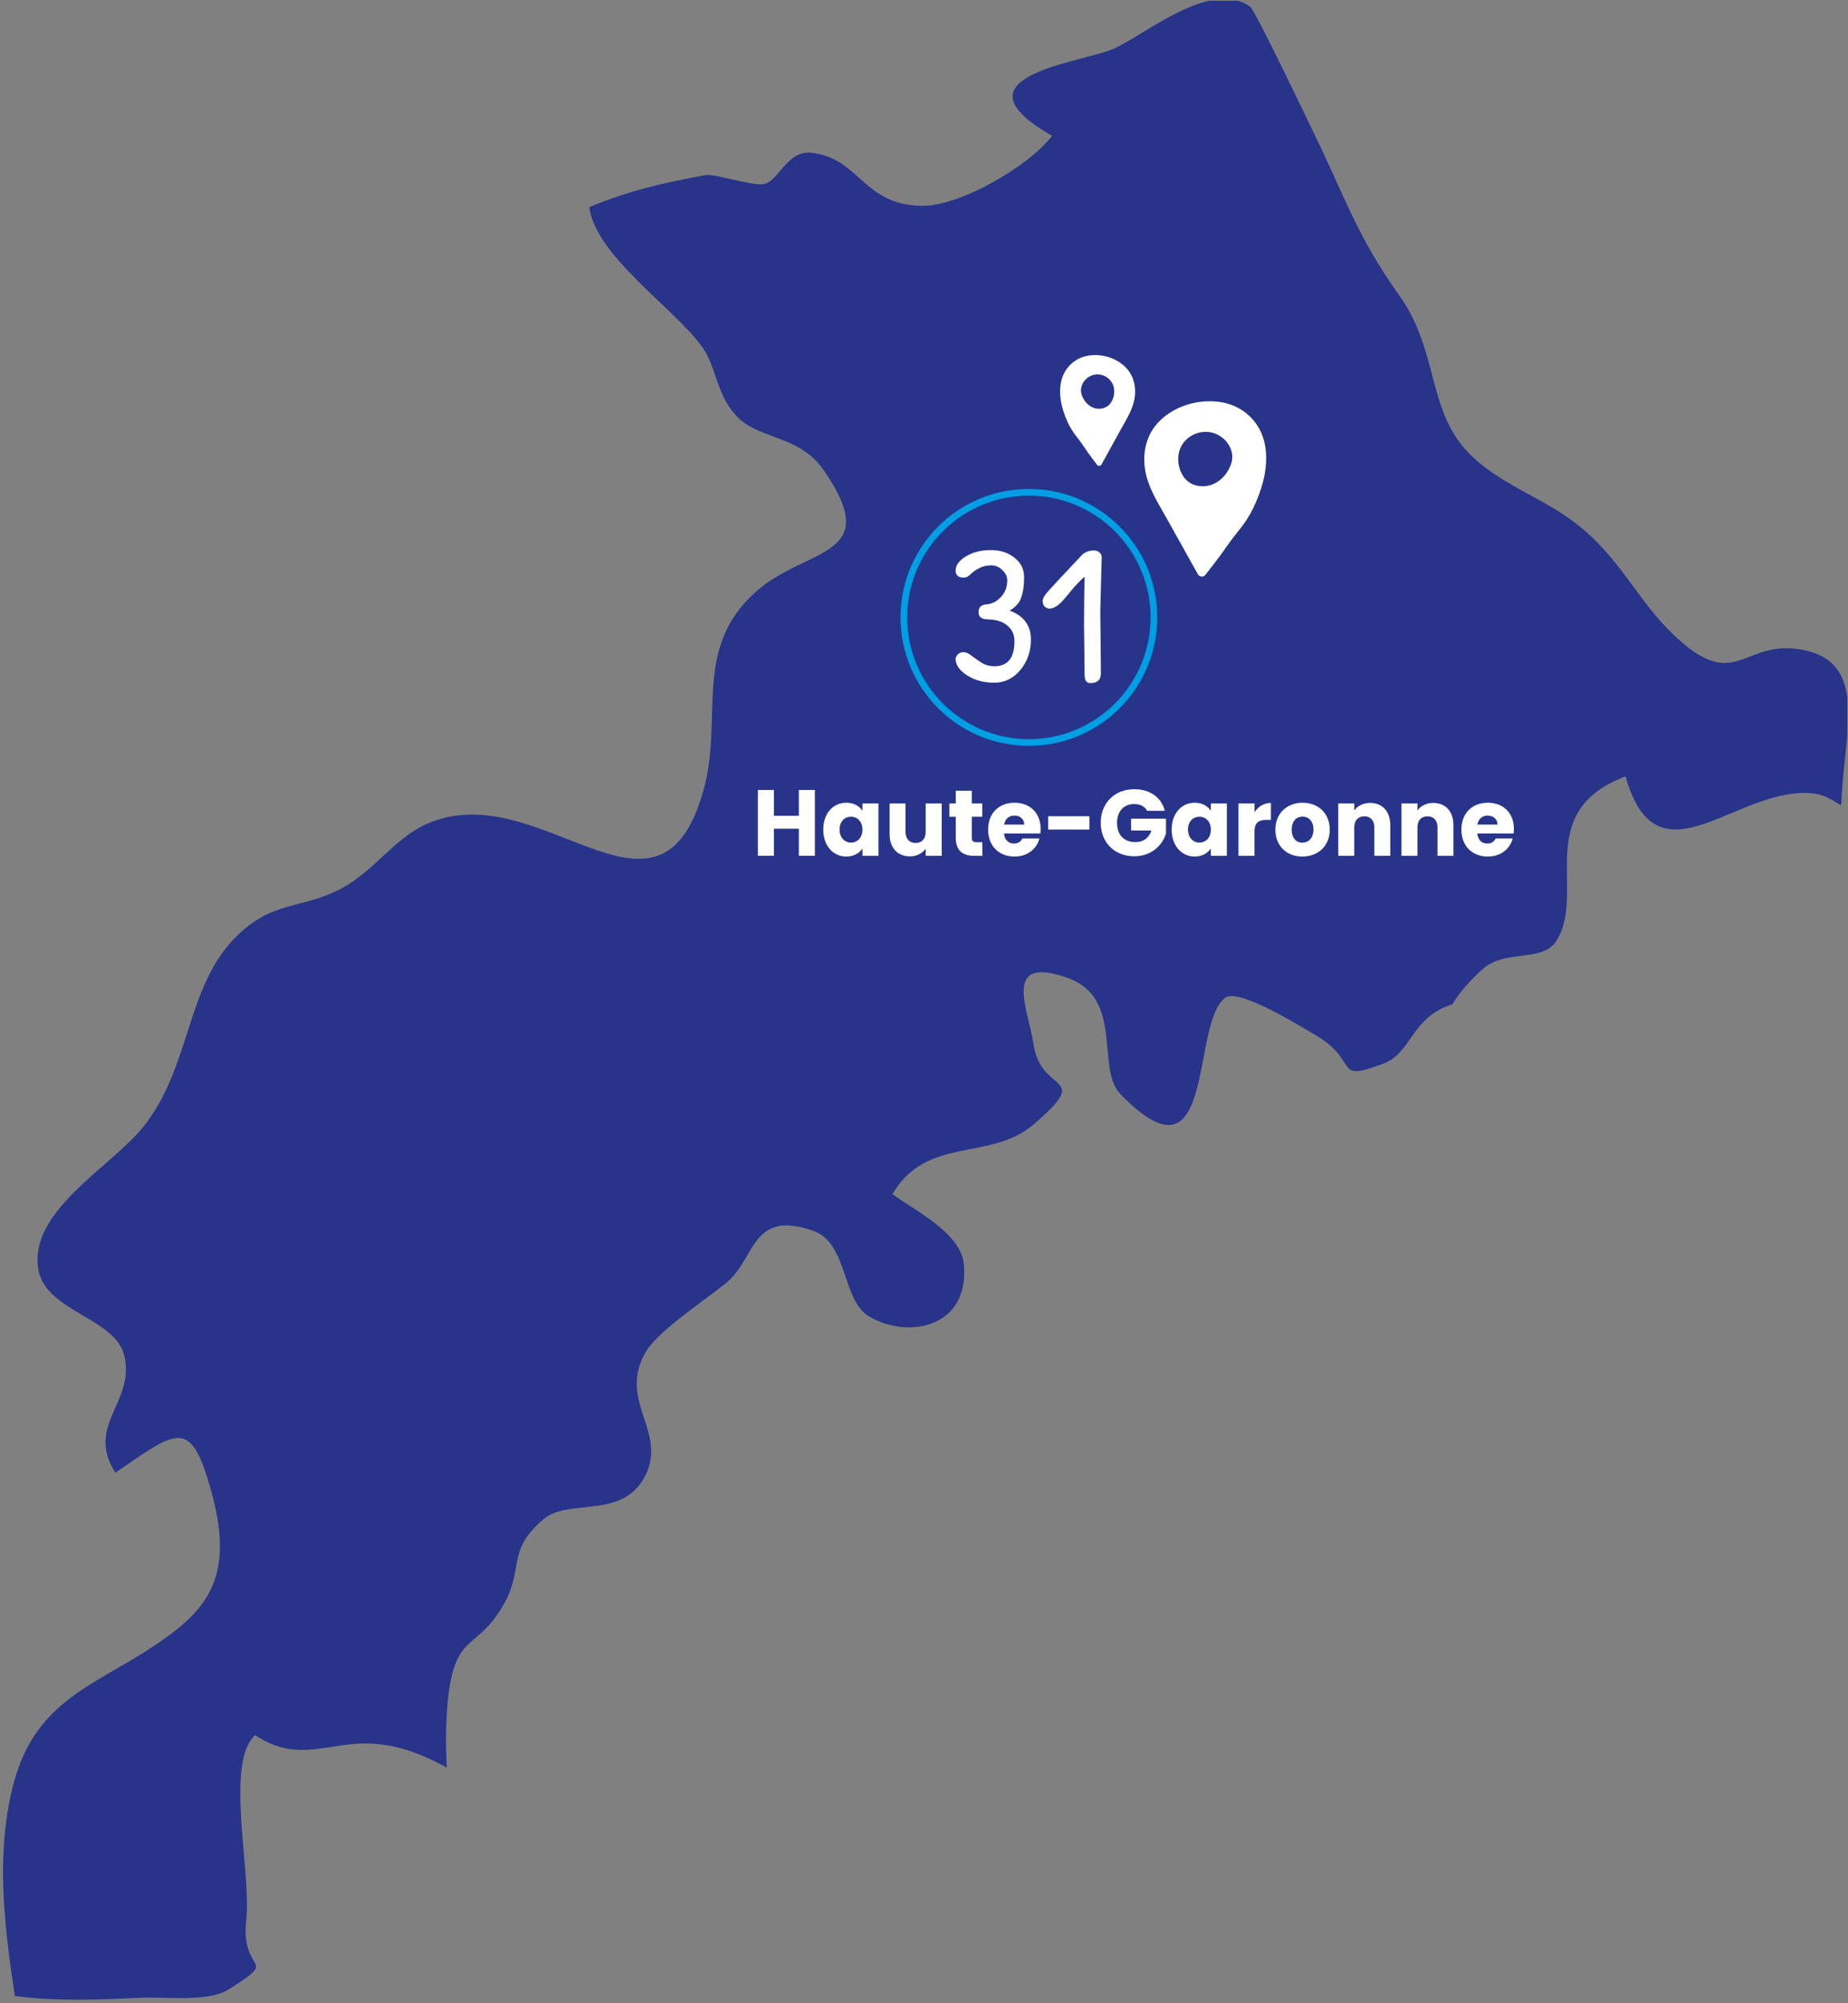 <svg width="552" height="598" viewBox="0 0 552 598" fill="none" xmlns="http://www.w3.org/2000/svg">
<rect x="0" y="0" width="552" height="598" fill="#808080" stroke="none"/>
<g clip-path="url(#clip0_2032_48382)">
<path d="M549.765 240.329C547.242 238.692 544.719 237.306 542.196 236.928C519.364 233.779 495.144 265.903 485.557 231.763C457.427 242.345 474.078 266.406 464.869 280.894C460.706 287.444 449.479 283.161 442.668 289.46C439.009 292.861 435.982 296.137 433.838 299.79C421.475 303.569 421.728 314.403 413.15 317.553C397.76 323.222 406.59 317.049 392.967 308.986C388.425 306.341 370.134 295.003 366.098 297.774C355.376 305.207 363.575 356.353 334.688 326.623C327.245 319.064 335.823 298.026 319.046 291.98C298.863 284.673 307.314 301.806 308.702 311.632C310.846 327.001 326.741 320.198 308.702 335.693C295.709 346.779 276.787 338.969 266.57 356.479C273.255 361.392 286.879 367.943 287.888 377.265C289.78 396.162 271.489 399.941 259.632 393.012C251.432 388.225 253.324 371.092 242.981 367.439C224.563 360.888 225.573 375.628 217.373 382.556C211.823 387.343 197.19 396.666 193.027 403.342C184.449 417.704 198.578 426.522 193.28 439.371C186.972 454.111 170.195 446.93 162.374 453.481C150.895 463.181 156.824 468.598 150.012 479.684C142.065 493.037 135.884 487.242 133.739 507.776C133.109 514.579 133.109 521.256 133.487 527.68C127.18 524.279 120.746 521.382 112.799 520.626C98.797 519.24 89.715 526.925 76.217 517.98C67.135 526.043 75.082 558.671 73.568 572.906C71.676 590.039 84.164 583.74 68.396 593.818C62.215 597.723 49.853 596.085 42.284 596.337C29.796 596.967 16.551 597.471 4.441 595.833C1.287 575.047 -1.236 554.261 3.684 533.853C9.865 508.28 27.147 503.619 44.933 492.029C61.08 481.447 70.288 471.999 63.35 446.048C57.043 422.743 53.259 426.774 34.463 439.623C25.381 425.388 40.518 418.585 37.112 404.602C34.337 393.39 14.028 391.627 11.505 379.281C8.099 361.644 33.454 348.291 43.041 336.071C56.917 318.434 55.53 295.381 69.784 280.39C81.263 268.422 89.715 271.823 102.329 265.021C111.538 259.982 116.962 251.415 126.044 246.628C160.23 229.495 196.559 284.043 210.057 236.172C216.238 214.63 206.651 193.718 225.699 176.712C240.962 163.106 264.299 166.759 246.008 140.305C238.566 129.597 226.33 131.36 219.77 123.928C213.715 117.377 214.22 109.566 209.426 103.142C200.974 91.678 178.016 76.435 175.998 61.822C188.991 56.531 198.199 54.641 210.814 52.247C212.832 51.743 223.807 55.271 227.717 55.019C232.511 54.641 234.655 45.067 242.098 45.571C256.857 47.082 257.361 60.814 274.769 61.444C286.374 61.947 307.567 49.476 314.252 40.532C283.851 23.273 320.686 18.99 331.66 14.958C340.617 11.683 361.178 -6.709 373.414 1.983C374.928 2.991 392.21 39.272 394.354 43.681C401.923 59.68 406.338 72.025 417.943 88.15C428.035 102.26 426.9 117.125 434.09 129.219C442.037 142.698 458.814 147.107 470.293 155.926C483.539 165.878 488.963 178.979 499.559 189.183C519.237 208.206 520.499 189.435 540.051 194.348C558.09 199.009 550.648 219.795 550.017 239.826L549.765 240.329Z" fill="#27348A"/>
</g>
<g clip-path="url(#clip1_2032_48382)">
<path d="M374.378 125.427C371.639 122.198 367.835 120.351 363.628 119.901C359.671 119.479 355.525 120.161 351.908 121.851C348.269 123.552 345.088 126.266 343.356 129.934C341.563 133.731 341.378 138.119 342.439 142.133C343.64 146.699 346.305 150.827 348.589 154.912C351.068 159.354 353.547 163.796 356.026 168.232L357.867 171.531C358.035 171.829 358.339 172.008 358.67 172.073C359.094 172.214 359.572 172.138 359.949 171.715C359.966 171.699 359.977 171.688 359.993 171.672C359.998 171.661 360.009 171.656 360.015 171.65C361.534 169.727 363.042 167.788 364.496 165.816C365.912 163.899 367.224 161.9 368.705 160.031C370.082 158.292 371.491 156.585 372.673 154.7C373.888 152.756 374.875 150.638 375.726 148.514C378.663 141.179 379.873 131.905 374.373 125.421L374.378 125.427ZM367.711 138.563C366.853 140.984 365.143 143.157 362.838 144.31C360.534 145.464 357.63 145.486 355.444 144.132C353.149 142.707 351.926 139.803 351.925 137.057C351.929 136.169 352.052 135.302 352.31 134.5C353.389 131.152 356.464 129.029 359.95 128.915C364.975 128.753 369.431 133.709 367.711 138.558L367.711 138.563Z" fill="white"/>
</g>
<g clip-path="url(#clip2_2032_48382)">
<path d="M319.067 109.564C320.768 107.525 323.118 106.358 325.709 106.074C328.146 105.807 330.694 106.238 332.912 107.306C335.143 108.38 337.087 110.094 338.136 112.41C339.221 114.809 339.314 117.58 338.642 120.115C337.881 122.999 336.221 125.606 334.796 128.186C333.249 130.991 331.703 133.797 330.156 136.599L329.007 138.682C328.903 138.871 328.715 138.984 328.511 139.025C328.249 139.114 327.955 139.066 327.725 138.799C327.715 138.789 327.708 138.782 327.698 138.771C327.695 138.765 327.688 138.761 327.685 138.758C326.759 137.543 325.841 136.318 324.955 135.073C324.093 133.862 323.295 132.599 322.393 131.419C321.554 130.321 320.694 129.243 319.976 128.052C319.238 126.824 318.641 125.487 318.127 124.145C316.355 119.513 315.654 113.656 319.07 109.56L319.067 109.564ZM323.107 117.86C323.623 119.39 324.665 120.762 326.078 121.49C327.491 122.219 329.278 122.233 330.629 121.378C332.048 120.478 332.815 118.644 332.828 116.909C332.83 116.348 332.759 115.801 332.604 115.294C331.956 113.18 330.074 111.839 327.929 111.767C324.837 111.664 322.072 114.795 323.107 117.857L323.107 117.86Z" fill="white"/>
</g>
<path fill-rule="evenodd" clip-rule="evenodd" d="M307.331 220.65C327.404 220.65 343.676 204.378 343.676 184.305C343.676 164.232 327.404 147.959 307.331 147.959C287.257 147.959 270.985 164.232 270.985 184.305C270.985 204.378 287.257 220.65 307.331 220.65ZM307.331 222.65C328.508 222.65 345.676 205.482 345.676 184.305C345.676 163.127 328.508 145.959 307.331 145.959C286.153 145.959 268.985 163.127 268.985 184.305C268.985 205.482 286.153 222.65 307.331 222.65Z" fill="#009EE3"/>
<path d="M238.615 255.475V247.383H231.167V255.475H226.379V235.819H231.167V243.519H238.615V235.819H243.403V255.475H238.615Z" fill="white"/>
<path d="M245.907 247.635C245.907 242.707 248.959 239.627 252.795 239.627C255.119 239.627 256.771 240.691 257.611 242.063V239.851H262.399V255.475H257.611V253.263C256.743 254.635 255.091 255.699 252.767 255.699C248.959 255.699 245.907 252.563 245.907 247.635ZM257.611 247.663C257.611 245.171 256.015 243.799 254.195 243.799C252.403 243.799 250.779 245.143 250.779 247.635C250.779 250.127 252.403 251.527 254.195 251.527C256.015 251.527 257.611 250.155 257.611 247.663Z" fill="white"/>
<path d="M281.291 239.851V255.475H276.503V253.347C275.551 254.691 273.871 255.643 271.771 255.643C268.159 255.643 265.723 253.151 265.723 248.979V239.851H270.483V248.335C270.483 250.463 271.687 251.639 273.479 251.639C275.327 251.639 276.503 250.463 276.503 248.335V239.851H281.291Z" fill="white"/>
<path d="M285.486 250.043V243.827H283.582V239.851H285.486V236.043H290.274V239.851H293.41V243.827H290.274V250.099C290.274 251.023 290.666 251.415 291.73 251.415H293.438V255.475H291.002C287.754 255.475 285.486 254.103 285.486 250.043Z" fill="white"/>
<path d="M302.993 243.463C301.425 243.463 300.221 244.415 299.941 246.151H305.933C305.933 244.443 304.589 243.463 302.993 243.463ZM310.469 250.295C309.713 253.347 306.941 255.699 303.049 255.699C298.457 255.699 295.153 252.619 295.153 247.663C295.153 242.707 298.401 239.627 303.049 239.627C307.613 239.627 310.833 242.651 310.833 247.411C310.833 247.859 310.805 248.335 310.749 248.811H299.913C300.081 250.855 301.341 251.807 302.881 251.807C304.225 251.807 304.981 251.135 305.373 250.295H310.469Z" fill="white"/>
<path d="M313.079 247.635V243.659H325.399V247.635H313.079Z" fill="white"/>
<path d="M338.786 235.595C343.49 235.595 346.906 238.003 347.942 242.035H342.65C341.922 240.719 340.578 240.019 338.786 240.019C335.706 240.019 333.662 242.203 333.662 245.619C333.662 249.259 335.734 251.387 339.178 251.387C341.558 251.387 343.21 250.127 343.938 247.915H337.862V244.387H348.278V248.839C347.27 252.227 343.994 255.615 338.814 255.615C332.934 255.615 328.79 251.499 328.79 245.619C328.79 239.739 332.906 235.595 338.786 235.595Z" fill="white"/>
<path d="M349.978 247.635C349.978 242.707 353.03 239.627 356.866 239.627C359.19 239.627 360.842 240.691 361.682 242.063V239.851H366.47V255.475H361.682V253.263C360.814 254.635 359.162 255.699 356.838 255.699C353.03 255.699 349.978 252.563 349.978 247.635ZM361.682 247.663C361.682 245.171 360.086 243.799 358.266 243.799C356.474 243.799 354.85 245.143 354.85 247.635C354.85 250.127 356.474 251.527 358.266 251.527C360.086 251.527 361.682 250.155 361.682 247.663Z" fill="white"/>
<path d="M374.722 248.223V255.475H369.934V239.851H374.722V242.455C375.814 240.803 377.522 239.683 379.622 239.683V244.751H378.306C376.038 244.751 374.722 245.535 374.722 248.223Z" fill="white"/>
<path d="M397.198 247.663C397.198 252.619 393.614 255.699 389.022 255.699C384.43 255.699 380.958 252.619 380.958 247.663C380.958 242.707 384.514 239.627 389.078 239.627C393.67 239.627 397.198 242.707 397.198 247.663ZM385.83 247.663C385.83 250.295 387.286 251.555 389.022 251.555C390.73 251.555 392.326 250.295 392.326 247.663C392.326 245.003 390.758 243.771 389.078 243.771C387.342 243.771 385.83 245.003 385.83 247.663Z" fill="white"/>
<path d="M410.518 255.475V246.991C410.518 244.863 409.342 243.687 407.522 243.687C405.702 243.687 404.526 244.863 404.526 246.991V255.475H399.738V239.851H404.526V241.923C405.478 240.607 407.158 239.683 409.258 239.683C412.87 239.683 415.278 242.147 415.278 246.347V255.475H410.518Z" fill="white"/>
<path d="M429.385 255.475V246.991C429.385 244.863 428.209 243.687 426.389 243.687C424.569 243.687 423.393 244.863 423.393 246.991V255.475H418.605V239.851H423.393V241.923C424.345 240.607 426.025 239.683 428.125 239.683C431.737 239.683 434.145 242.147 434.145 246.347V255.475H429.385Z" fill="white"/>
<path d="M444.361 243.463C442.793 243.463 441.589 244.415 441.309 246.151H447.301C447.301 244.443 445.957 243.463 444.361 243.463ZM451.837 250.295C451.081 253.347 448.309 255.699 444.417 255.699C439.825 255.699 436.521 252.619 436.521 247.663C436.521 242.707 439.769 239.627 444.417 239.627C448.981 239.627 452.201 242.651 452.201 247.411C452.201 247.859 452.173 248.335 452.117 248.811H441.281C441.449 250.855 442.709 251.807 444.249 251.807C445.593 251.807 446.349 251.135 446.741 250.295H451.837Z" fill="white"/>
<path d="M296.065 168.765C293.705 168.765 291.505 169.785 289.465 171.825C288.905 172.225 288.405 172.425 287.965 172.425C287.525 172.425 287.145 172.385 286.825 172.305C285.905 172.025 285.445 171.385 285.445 170.385C285.445 168.745 286.485 167.305 288.565 166.065C290.645 164.825 293.105 164.205 295.945 164.205C298.785 164.205 301.145 164.965 303.025 166.485C304.945 167.965 305.905 169.905 305.905 172.305C305.905 174.705 305.625 176.705 305.065 178.305C304.545 179.905 303.385 181.225 301.585 182.265C305.825 183.865 307.945 186.745 307.945 190.905C307.945 194.425 306.885 197.465 304.765 200.025C302.645 202.545 300.045 203.805 296.965 203.805C293.925 203.805 291.245 203.085 288.925 201.645C286.605 200.165 285.445 198.505 285.445 196.665C285.445 196.305 285.645 195.885 286.045 195.405C286.445 194.925 287.025 194.685 287.785 194.685C288.545 194.685 289.365 195.045 290.245 195.765C291.125 196.445 292.125 197.145 293.245 197.865C294.365 198.545 295.625 198.885 297.025 198.885C301.025 198.885 303.025 196.385 303.025 191.385C303.025 189.465 302.325 187.925 300.925 186.765C299.565 185.565 297.625 184.945 295.105 184.905C294.585 184.865 294.185 184.825 293.905 184.785C293.665 184.745 293.325 184.565 292.885 184.245C292.485 183.925 292.285 183.425 292.285 182.745C292.285 181.305 293.085 180.525 294.685 180.405C296.285 180.285 297.705 179.565 298.945 178.245C300.225 176.925 300.865 175.265 300.865 173.265C300.865 172.145 300.385 171.125 299.425 170.205C298.465 169.245 297.345 168.765 296.065 168.765Z" fill="white"/>
<path d="M328.839 200.985C328.839 202.945 327.779 203.925 325.659 203.925C325.219 203.925 324.819 203.745 324.459 203.385C324.139 202.985 323.979 202.385 323.979 201.585L323.799 186.345C323.799 181.305 323.859 176.565 323.979 172.125C322.619 173.325 321.299 174.705 320.019 176.265C318.739 177.825 317.859 178.865 317.379 179.385C316.939 179.905 316.339 180.425 315.579 180.945C314.859 181.425 314.179 181.665 313.539 181.665C312.899 181.665 312.379 181.445 311.979 181.005C311.619 180.565 311.439 180.025 311.439 179.385C311.439 178.745 311.899 177.885 312.819 176.805C313.779 175.685 317.259 171.945 323.259 165.585C324.179 164.745 325.339 164.325 326.739 164.325C327.419 164.325 327.979 164.525 328.419 164.925C328.859 165.325 329.079 165.785 329.079 166.305L328.659 182.445L328.839 200.985Z" fill="white"/>
<defs>
<clipPath id="clip0_2032_48382">
<rect width="551" height="597" fill="white" transform="translate(0.783 0.22)"/>
</clipPath>
<clipPath id="clip1_2032_48382">
<rect width="36.421" height="52.373" fill="white" transform="matrix(1 0 -0.004 1 341.856 119.776)"/>
</clipPath>
<clipPath id="clip2_2032_48382">
<rect width="22.413" height="33.077" fill="white" transform="matrix(-1 0 -0.004 1 339.107 105.994)"/>
</clipPath>
</defs>
</svg>
